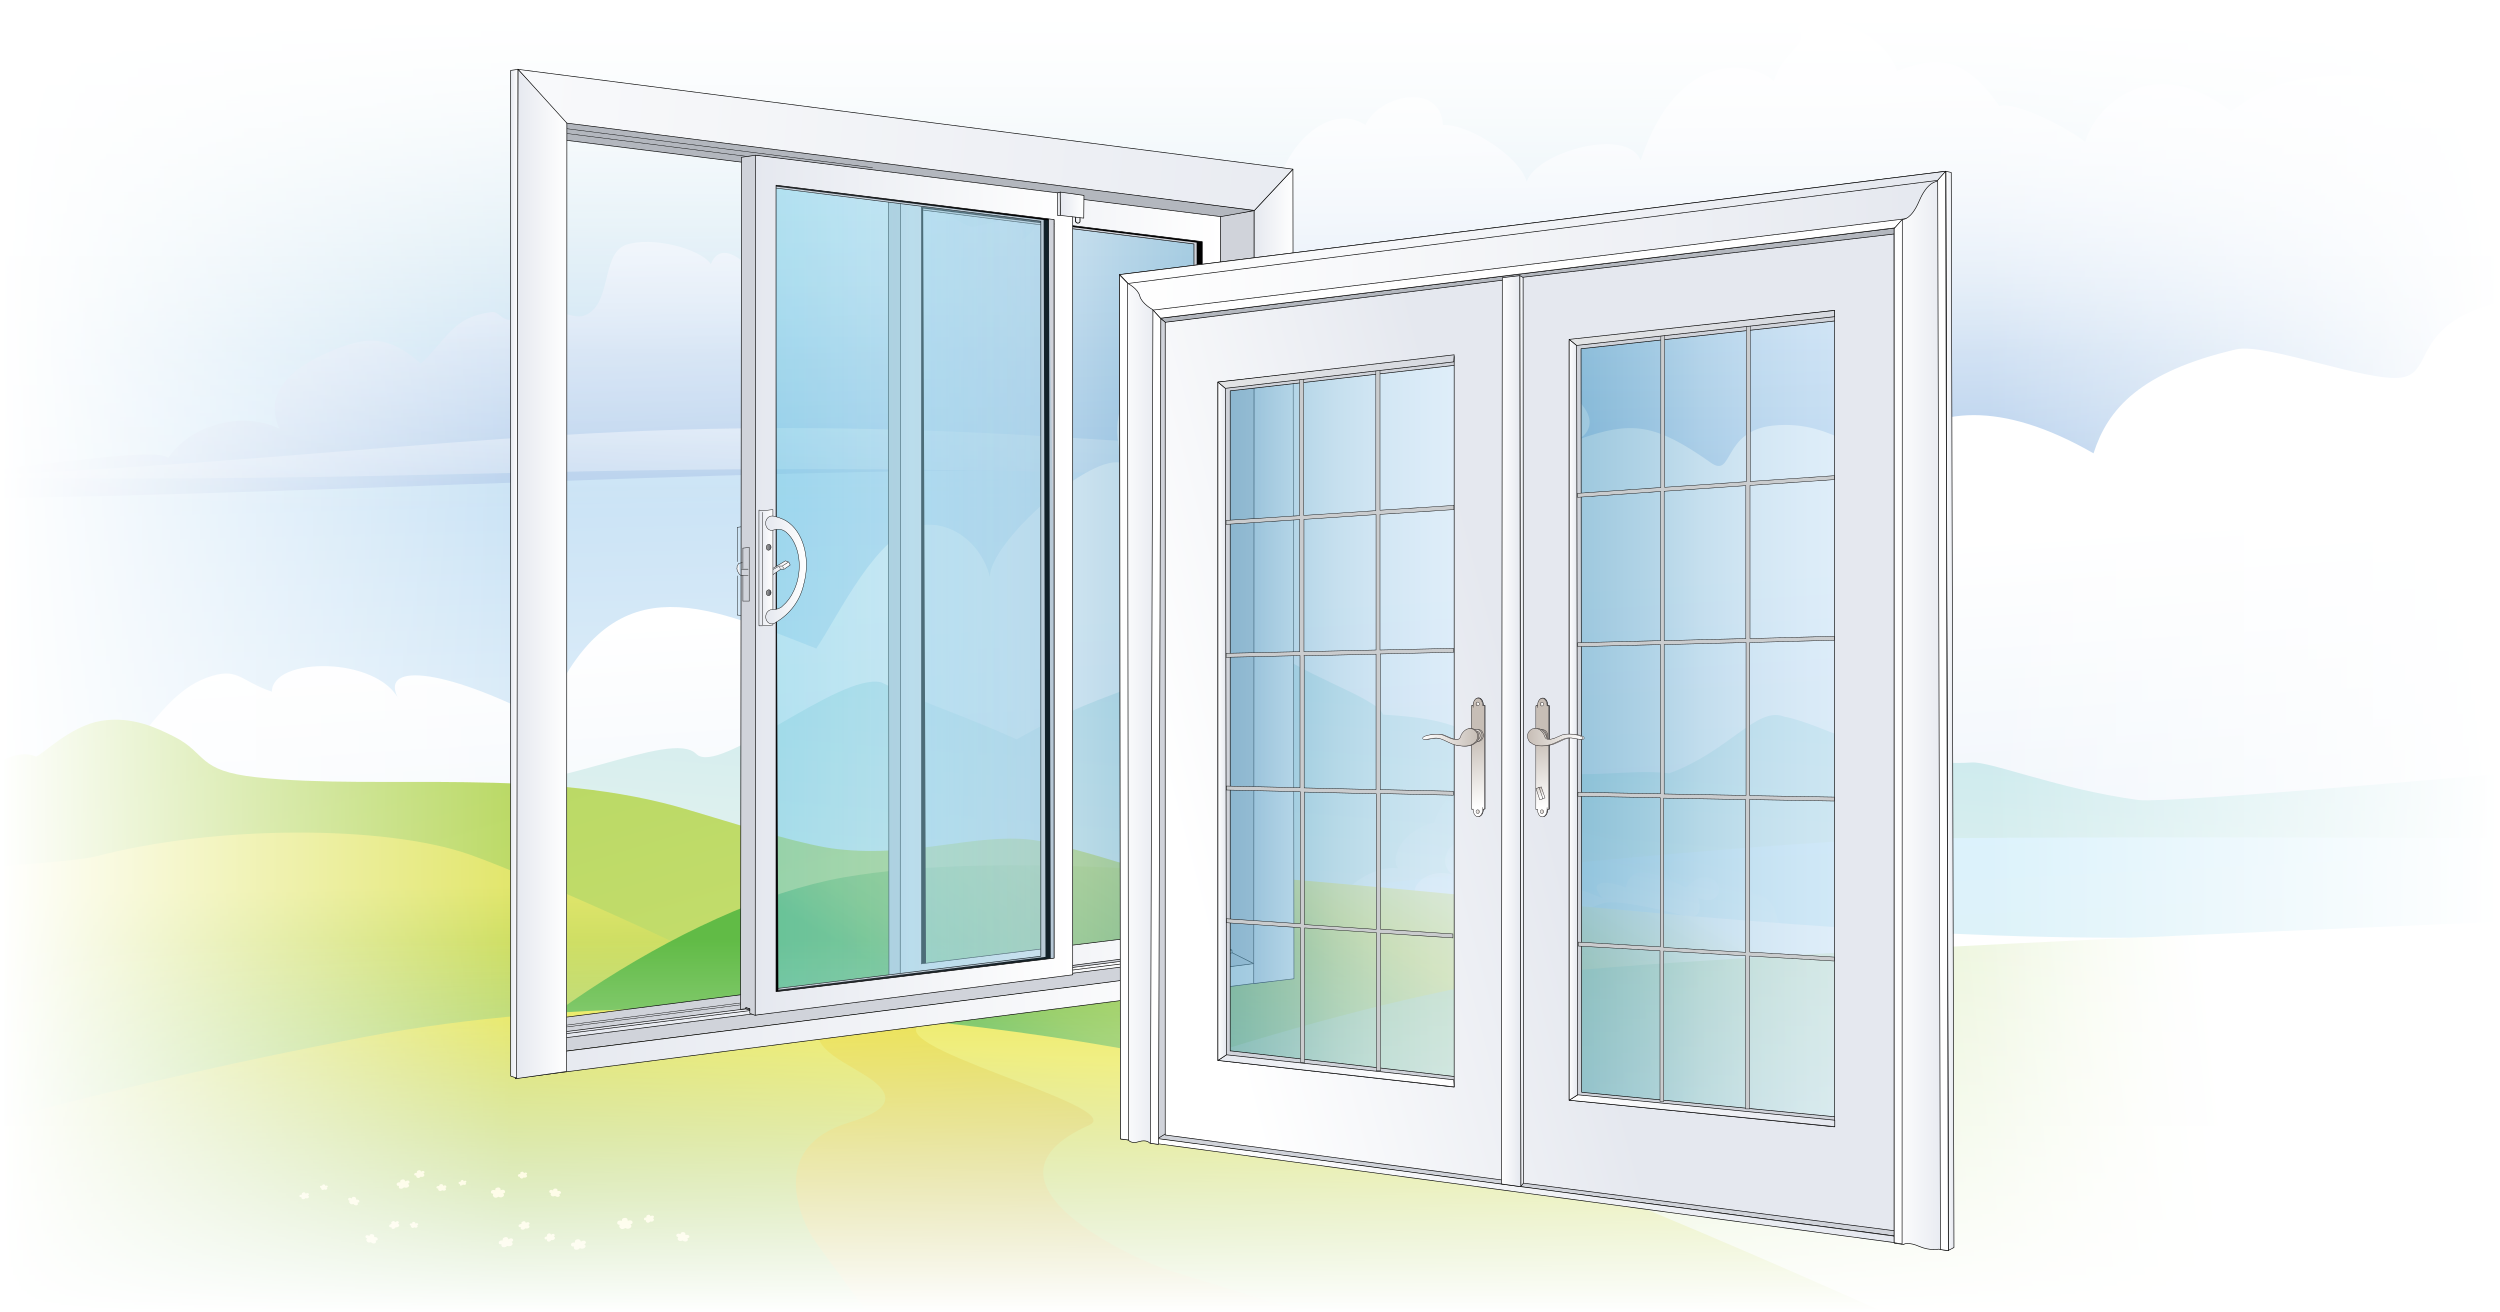 <?xml version="1.0" encoding="UTF-8"?>
<svg id="Layer_1" xmlns="http://www.w3.org/2000/svg" xmlns:xlink="http://www.w3.org/1999/xlink" version="1.1" viewBox="0 0 1200 630">
  <rect x="0" y="0" width="1200" height="630" fill="#333333" stroke="none"/>
  <!-- Generator: Adobe Illustrator 29.2.0, SVG Export Plug-In . SVG Version: 2.1.0 Build 108)  -->
  <defs>
    <style>
      .st0 {
        stroke-width: 2.6px;
      }

      .st0, .st1, .st2, .st3, .st4, .st5, .st6, .st7, .st8, .st9, .st10, .st11, .st12, .st13, .st14, .st15, .st16, .st17, .st18, .st19, .st20, .st21, .st22, .st23, .st24, .st25, .st26, .st27, .st28, .st29, .st30, .st31, .st32, .st33, .st34, .st35, .st36, .st37, .st38, .st39, .st40, .st41, .st42, .st43 {
        stroke: #000;
      }

      .st0, .st1, .st3, .st4, .st5, .st6, .st7, .st8, .st9, .st10, .st11, .st12, .st13, .st14, .st15, .st16, .st17, .st18, .st19, .st20, .st21, .st22, .st23, .st24, .st25, .st26, .st27, .st28, .st29, .st30, .st31, .st32, .st33, .st34, .st35, .st36, .st37, .st38, .st39, .st40, .st41, .st42, .st43 {
        stroke-linecap: round;
        stroke-linejoin: round;
      }

      .st0, .st1, .st44, .st39 {
        fill: none;
      }

      .st1 {
        stroke-width: 2.5px;
      }

      .st2 {
        fill: #caccce;
      }

      .st2, .st31, .st32, .st33, .st34, .st35, .st36, .st37, .st45, .st46, .st47, .st48, .st49, .st50, .st51, .st52, .st53, .st54, .st55, .st56, .st57, .st58, .st59, .st60, .st61, .st62, .st39 {
        stroke-width: .2px;
      }

      .st63 {
        fill: url(#linear-gradient2);
      }

      .st64 {
        fill: url(#linear-gradient1);
      }

      .st65 {
        fill: url(#linear-gradient9);
      }

      .st66 {
        fill: url(#linear-gradient3);
      }

      .st67 {
        fill: url(#linear-gradient6);
      }

      .st68 {
        fill: url(#linear-gradient8);
      }

      .st69 {
        fill: url(#linear-gradient7);
      }

      .st70 {
        fill: url(#linear-gradient5);
      }

      .st71 {
        fill: url(#linear-gradient4);
      }

      .st72 {
        fill: url(#linear-gradient18);
      }

      .st73 {
        fill: url(#linear-gradient13);
      }

      .st74 {
        fill: url(#linear-gradient12);
      }

      .st75 {
        fill: url(#linear-gradient15);
      }

      .st76 {
        fill: url(#linear-gradient16);
      }

      .st77 {
        fill: url(#linear-gradient11);
      }

      .st78 {
        fill: url(#linear-gradient10);
      }

      .st79 {
        fill: url(#linear-gradient17);
      }

      .st80 {
        fill: url(#linear-gradient14);
      }

      .st3 {
        fill: url(#linear-gradient44);
      }

      .st3, .st4, .st5, .st6, .st7, .st8, .st9, .st10, .st11, .st12, .st13, .st14, .st15, .st16, .st17, .st18, .st19, .st20, .st21, .st22, .st23, .st24, .st25, .st26, .st27, .st28, .st29, .st30, .st40, .st41, .st42, .st43 {
        stroke-width: .3px;
      }

      .st4 {
        fill: url(#linear-gradient46);
      }

      .st5 {
        fill: url(#linear-gradient48);
      }

      .st6 {
        fill: url(#linear-gradient45);
      }

      .st7 {
        fill: url(#linear-gradient49);
      }

      .st8 {
        fill: url(#linear-gradient47);
      }

      .st9 {
        fill: url(#linear-gradient42);
      }

      .st10 {
        fill: url(#linear-gradient43);
      }

      .st11 {
        fill: url(#linear-gradient37);
      }

      .st12 {
        fill: url(#linear-gradient39);
      }

      .st13 {
        fill: url(#linear-gradient67);
      }

      .st14 {
        fill: url(#linear-gradient56);
      }

      .st15 {
        fill: url(#linear-gradient53);
      }

      .st16 {
        fill: url(#linear-gradient54);
      }

      .st17 {
        fill: url(#linear-gradient51);
      }

      .st18 {
        fill: url(#linear-gradient50);
      }

      .st19 {
        fill: url(#linear-gradient52);
      }

      .st20 {
        fill: url(#linear-gradient55);
      }

      .st21 {
        fill: url(#linear-gradient57);
      }

      .st22 {
        fill: url(#linear-gradient58);
      }

      .st23 {
        fill: url(#linear-gradient25);
      }

      .st24 {
        fill: url(#linear-gradient21);
      }

      .st25 {
        fill: url(#linear-gradient26);
      }

      .st26 {
        fill: url(#linear-gradient20);
      }

      .st27 {
        fill: url(#linear-gradient24);
      }

      .st28 {
        fill: url(#linear-gradient22);
      }

      .st29 {
        fill: url(#linear-gradient23);
      }

      .st30 {
        fill: url(#linear-gradient29);
      }

      .st31 {
        fill: url(#linear-gradient30);
      }

      .st32 {
        fill: url(#linear-gradient32);
      }

      .st33 {
        fill: url(#linear-gradient35);
      }

      .st34 {
        fill: url(#linear-gradient31);
      }

      .st35 {
        fill: url(#linear-gradient36);
      }

      .st36 {
        fill: url(#linear-gradient33);
      }

      .st37 {
        fill: url(#linear-gradient34);
      }

      .st38 {
        fill: url(#linear-gradient38);
        stroke-width: .4px;
      }

      .st45 {
        fill: url(#linear-gradient59);
      }

      .st45, .st46, .st47, .st48, .st49, .st50, .st51, .st52, .st53, .st54, .st55, .st56, .st57, .st58, .st59, .st60, .st61, .st62 {
        stroke: #231f20;
      }

      .st46 {
        fill: url(#linear-gradient62);
      }

      .st47 {
        fill: url(#linear-gradient61);
      }

      .st48 {
        fill: url(#linear-gradient60);
      }

      .st49 {
        fill: url(#linear-gradient66);
      }

      .st50 {
        fill: url(#linear-gradient63);
      }

      .st51 {
        fill: url(#linear-gradient64);
      }

      .st52 {
        fill: url(#linear-gradient68);
      }

      .st53 {
        fill: url(#linear-gradient69);
      }

      .st54 {
        fill: url(#linear-gradient65);
      }

      .st55 {
        fill: url(#linear-gradient70);
      }

      .st56 {
        fill: url(#linear-gradient71);
      }

      .st57 {
        fill: url(#linear-gradient77);
      }

      .st58 {
        fill: url(#linear-gradient76);
      }

      .st59 {
        fill: url(#linear-gradient75);
      }

      .st60 {
        fill: url(#linear-gradient73);
      }

      .st61 {
        fill: url(#linear-gradient74);
      }

      .st62 {
        fill: url(#linear-gradient72);
      }

      .st44 {
        stroke: #fff;
        stroke-miterlimit: 10;
        stroke-width: 3px;
      }

      .st81 {
        fill: url(#linear-gradient);
      }

      .st40 {
        fill: #8f9299;
      }

      .st82 {
        fill: #fcf6b7;
      }

      .st41 {
        fill: #d0d3da;
      }

      .st83, .st42 {
        fill: #fff;
      }

      .st84 {
        fill: url(#linear-gradient28);
        opacity: .2;
      }

      .st84, .st85, .st86, .st87, .st88 {
        isolation: isolate;
      }

      .st85 {
        fill: url(#linear-gradient19);
        opacity: .5;
      }

      .st86 {
        fill: url(#linear-gradient41);
      }

      .st86, .st87 {
        opacity: .6;
      }

      .st87 {
        fill: url(#linear-gradient40);
      }

      .st88 {
        fill: url(#linear-gradient27);
        opacity: .4;
      }

      .st43 {
        fill: #b3b7be;
      }
    </style>
    <linearGradient id="linear-gradient" x1="1685.4" y1="1391" x2="1710.8" y2="2330.1" gradientTransform="translate(-1100.9 -1774.1)" gradientUnits="userSpaceOnUse">
      <stop offset="0" stop-color="#4597a4"/>
      <stop offset=".6" stop-color="#c3dff4"/>
      <stop offset="1" stop-color="#fff"/>
    </linearGradient>
    <linearGradient id="linear-gradient1" x1="623.4" y1="2272.7" x2="592.6" y2="1748.4" gradientTransform="translate(0 -1792)" gradientUnits="userSpaceOnUse">
      <stop offset="0" stop-color="#77abdc"/>
      <stop offset=".3" stop-color="#9abee5"/>
      <stop offset="1" stop-color="#fafbfe"/>
      <stop offset="1" stop-color="#fff"/>
    </linearGradient>
    <linearGradient id="linear-gradient2" x1="514.9" y1="2218.9" x2="530.2" y2="1945" gradientTransform="translate(0 -1792)" gradientUnits="userSpaceOnUse">
      <stop offset="0" stop-color="#77abdc"/>
      <stop offset=".3" stop-color="#9abee5"/>
      <stop offset="1" stop-color="#fafbfe"/>
      <stop offset="1" stop-color="#fff"/>
    </linearGradient>
    <linearGradient id="linear-gradient3" x1="665.6" y1="3171.4" x2="594.9" y2="2072.3" gradientTransform="translate(0 -1792)" gradientUnits="userSpaceOnUse">
      <stop offset="0" stop-color="#97c0e6"/>
      <stop offset=".4" stop-color="#bcd4ef"/>
      <stop offset="1" stop-color="#fff"/>
    </linearGradient>
    <linearGradient id="linear-gradient4" x1="634.6" y1="2487.8" x2="675.2" y2="1996.1" gradientTransform="translate(0 -1792)" gradientUnits="userSpaceOnUse">
      <stop offset=".2" stop-color="#fefdee"/>
      <stop offset=".6" stop-color="#daefee"/>
      <stop offset="1" stop-color="#b5e2ed"/>
    </linearGradient>
    <linearGradient id="linear-gradient5" x1="748.3" y1="2183.8" x2="769.5" y2="2592.4" gradientTransform="translate(0 -1792)" gradientUnits="userSpaceOnUse">
      <stop offset="0" stop-color="#dcf2fd"/>
      <stop offset=".2" stop-color="#ddf2f8"/>
      <stop offset=".4" stop-color="#e0f1ee"/>
      <stop offset=".6" stop-color="#e4f1df"/>
      <stop offset=".8" stop-color="#eaf1ca"/>
      <stop offset="1" stop-color="#f0f1ae"/>
      <stop offset="1" stop-color="#f0f1ae"/>
    </linearGradient>
    <linearGradient id="linear-gradient6" x1="462.2" y1="2655.2" x2="107.8" y2="1494.4" gradientTransform="translate(0 -1792)" gradientUnits="userSpaceOnUse">
      <stop offset="0" stop-color="#e7ea7f"/>
      <stop offset="1" stop-color="#80c345"/>
    </linearGradient>
    <linearGradient id="linear-gradient7" x1="210.7" y1="2217.3" x2="212.7" y2="2350.5" gradientTransform="translate(0 -1792)" gradientUnits="userSpaceOnUse">
      <stop offset="0" stop-color="#e2e66c"/>
      <stop offset=".3" stop-color="#c6db60"/>
      <stop offset=".9" stop-color="#7dc248"/>
      <stop offset="1" stop-color="#68bd45"/>
    </linearGradient>
    <linearGradient id="linear-gradient8" x1="-4096.1" y1="2305" x2="-4124.6" y2="2426.2" gradientTransform="translate(4858.2 -1908.6)" gradientUnits="userSpaceOnUse">
      <stop offset="0" stop-color="#fff" stop-opacity="0"/>
      <stop offset="1" stop-color="#fff"/>
    </linearGradient>
    <linearGradient id="linear-gradient9" x1="-3978.2" y1="2468.7" x2="-3985" y2="2514.2" gradientTransform="translate(4814.2 -1930.8) rotate(1.9)" gradientUnits="userSpaceOnUse">
      <stop offset="0" stop-color="#fff" stop-opacity="0"/>
      <stop offset="1" stop-color="#fff"/>
    </linearGradient>
    <linearGradient id="linear-gradient10" x1="719.7" y1="2174.7" x2="610.2" y2="2364.4" gradientTransform="translate(0 -1792)" gradientUnits="userSpaceOnUse">
      <stop offset="0" stop-color="#fff"/>
      <stop offset=".4" stop-color="#e7e86c"/>
      <stop offset=".5" stop-color="#cbdd60"/>
      <stop offset=".9" stop-color="#82c44a"/>
      <stop offset="1" stop-color="#61bb46"/>
    </linearGradient>
    <linearGradient id="linear-gradient11" x1="1067.6" y1="2343.2" x2="362.9" y2="2418.8" gradientTransform="translate(0 -1792)" gradientUnits="userSpaceOnUse">
      <stop offset="0" stop-color="#fff"/>
      <stop offset="1" stop-color="#97c93d"/>
    </linearGradient>
    <linearGradient id="linear-gradient12" x1="472" y1="2295.8" x2="454.4" y2="2471.4" gradientTransform="translate(0 -1792)" gradientUnits="userSpaceOnUse">
      <stop offset="0" stop-color="#e9e749"/>
      <stop offset=".2" stop-color="#cdd948"/>
      <stop offset=".7" stop-color="#85bc47"/>
      <stop offset=".9" stop-color="#4dac47"/>
    </linearGradient>
    <linearGradient id="linear-gradient13" x1="-92.9" y1="3371.1" x2="24.6" y2="3650.4" gradientTransform="translate(872 -1845.4) rotate(7.1) scale(1.3 .7)" gradientUnits="userSpaceOnUse">
      <stop offset="0" stop-color="#eade2b"/>
      <stop offset=".9" stop-color="#989636"/>
    </linearGradient>
    <linearGradient id="linear-gradient14" x1="599.6" y1="1961.2" x2="599.6" y2="1782" gradientTransform="translate(0 -1792)" gradientUnits="userSpaceOnUse">
      <stop offset="0" stop-color="#fff" stop-opacity="0"/>
      <stop offset="1" stop-color="#fff"/>
    </linearGradient>
    <linearGradient id="linear-gradient15" x1="954.2" y1="2107.5" x2="1200.2" y2="2107.5" gradientTransform="translate(0 -1792)" gradientUnits="userSpaceOnUse">
      <stop offset="0" stop-color="#fff" stop-opacity="0"/>
      <stop offset="1" stop-color="#fff"/>
    </linearGradient>
    <linearGradient id="linear-gradient16" x1="-5420.3" y1="2107.4" x2="-5174.3" y2="2107.4" gradientTransform="translate(-5174.3 -1792) rotate(-180) scale(1 -1)" gradientUnits="userSpaceOnUse">
      <stop offset="0" stop-color="#fff" stop-opacity="0"/>
      <stop offset="1" stop-color="#fff"/>
    </linearGradient>
    <linearGradient id="linear-gradient17" x1="599.6" y1="-1265.5" x2="599.6" y2="-1444.7" gradientTransform="translate(0 -814.6) scale(1 -1)" gradientUnits="userSpaceOnUse">
      <stop offset="0" stop-color="#fff" stop-opacity="0"/>
      <stop offset="1" stop-color="#fff"/>
    </linearGradient>
    <linearGradient id="linear-gradient18" x1="-4872.7" y1="3372" x2="-4626.7" y2="3372" gradientTransform="translate(-2769.9 -4626.7) rotate(-90)" gradientUnits="userSpaceOnUse">
      <stop offset="0" stop-color="#fff" stop-opacity="0"/>
      <stop offset="1" stop-color="#fff"/>
    </linearGradient>
    <linearGradient id="linear-gradient19" x1="-250.5" y1="820.7" x2="-110.4" y2="820.7" gradientTransform="translate(331 -540) rotate(-180) scale(1 -1)" gradientUnits="userSpaceOnUse">
      <stop offset="0" stop-color="#2f8ab5"/>
      <stop offset="0" stop-color="#559fc5"/>
      <stop offset=".3" stop-color="#7eb7d6"/>
      <stop offset=".5" stop-color="#9fcae3"/>
      <stop offset=".7" stop-color="#b6d7ed"/>
      <stop offset=".9" stop-color="#c4dff3"/>
      <stop offset="1" stop-color="#c9e2f5"/>
    </linearGradient>
    <linearGradient id="linear-gradient20" x1="-255.1" y1="819.5" x2="-101.1" y2="819.5" gradientTransform="translate(331 -540) rotate(-180) scale(1 -1)" gradientUnits="userSpaceOnUse">
      <stop offset="0" stop-color="#fff"/>
      <stop offset="1" stop-color="#e5e8ef"/>
    </linearGradient>
    <linearGradient id="linear-gradient21" x1="-279.7" y1="1030" x2="83.6" y2="1030" gradientTransform="translate(331 -540) rotate(-180) scale(1 -1)" gradientUnits="userSpaceOnUse">
      <stop offset="0" stop-color="#fff"/>
      <stop offset="1" stop-color="#e5e8ef"/>
    </linearGradient>
    <linearGradient id="linear-gradient22" x1="-260.4" y1="1016.6" x2="59.6" y2="1016.6" gradientTransform="translate(331 -540) rotate(-180) scale(1 -1)" gradientUnits="userSpaceOnUse">
      <stop offset="0" stop-color="#fff"/>
      <stop offset="1" stop-color="#e5e8ef"/>
    </linearGradient>
    <linearGradient id="linear-gradient23" x1="58.9" y1="815.5" x2="83.6" y2="815.5" gradientTransform="translate(331 -540) rotate(-180) scale(1 -1)" gradientUnits="userSpaceOnUse">
      <stop offset="0" stop-color="#fff"/>
      <stop offset="1" stop-color="#e5e8ef"/>
    </linearGradient>
    <linearGradient id="linear-gradient24" x1="-290.1" y1="816.7" x2="-270.8" y2="816.7" gradientTransform="translate(331 -540) rotate(-180) scale(1 -1)" gradientUnits="userSpaceOnUse">
      <stop offset="0" stop-color="#fff"/>
      <stop offset="1" stop-color="#e5e8ef"/>
    </linearGradient>
    <linearGradient id="linear-gradient25" x1="235.3" y1="578.2" x2="-380.8" y2="632.3" gradientTransform="translate(331 -540) rotate(-180) scale(1 -1)" gradientUnits="userSpaceOnUse">
      <stop offset="0" stop-color="#fff"/>
      <stop offset="1" stop-color="#e5e8ef"/>
    </linearGradient>
    <linearGradient id="linear-gradient26" x1="82.4" y1="815.4" x2="85.9" y2="815.4" gradientTransform="translate(331 -540) rotate(-180) scale(1 -1)" gradientUnits="userSpaceOnUse">
      <stop offset="0" stop-color="#fff"/>
      <stop offset="1" stop-color="#e5e8ef"/>
    </linearGradient>
    <linearGradient id="linear-gradient27" x1="-176.9" y1="820.3" x2="-39.6" y2="820.3" gradientTransform="translate(331 -540) rotate(-180) scale(1 -1)" gradientUnits="userSpaceOnUse">
      <stop offset="0" stop-color="#d9f0fc"/>
      <stop offset="1" stop-color="#38b9d9"/>
    </linearGradient>
    <linearGradient id="linear-gradient28" x1="-177.9" y1="824.1" x2="-40.6" y2="824.1" gradientTransform="translate(331 -540) rotate(-180) scale(1 -1)" gradientUnits="userSpaceOnUse">
      <stop offset="0" stop-color="#2f8ab5"/>
      <stop offset="0" stop-color="#559fc5"/>
      <stop offset=".3" stop-color="#7eb7d6"/>
      <stop offset=".5" stop-color="#9fcae3"/>
      <stop offset=".7" stop-color="#b6d7ed"/>
      <stop offset=".9" stop-color="#c4dff3"/>
      <stop offset="1" stop-color="#c9e2f5"/>
    </linearGradient>
    <linearGradient id="linear-gradient29" x1="-183.9" y1="820.9" x2="-31.4" y2="820.9" gradientTransform="translate(331 -540) rotate(-180) scale(1 -1)" gradientUnits="userSpaceOnUse">
      <stop offset="0" stop-color="#fff"/>
      <stop offset="1" stop-color="#e5e8ef"/>
    </linearGradient>
    <linearGradient id="linear-gradient30" x1="-32.2" y1="840.4" x2="-32.2" y2="840.4" gradientTransform="translate(331 -540) rotate(-180) scale(1 -1)" gradientUnits="userSpaceOnUse">
      <stop offset="0" stop-color="#fff"/>
      <stop offset="1" stop-color="#e5e8ef"/>
    </linearGradient>
    <linearGradient id="linear-gradient31" x1="-48.3" y1="812.7" x2="-39.5" y2="812.7" gradientTransform="translate(331 -540) rotate(-180) scale(1 -1)" gradientUnits="userSpaceOnUse">
      <stop offset="0" stop-color="#fff"/>
      <stop offset="1" stop-color="#e5e8ef"/>
    </linearGradient>
    <linearGradient id="linear-gradient32" x1="-40" y1="812.5" x2="-33.3" y2="812.5" gradientTransform="translate(331 -540) rotate(-180) scale(1 -1)" gradientUnits="userSpaceOnUse">
      <stop offset="0" stop-color="#fff"/>
      <stop offset="1" stop-color="#e5e8ef"/>
    </linearGradient>
    <linearGradient id="linear-gradient33" x1="-37.2" y1="824.4" x2="-39.3" y2="824.6" gradientTransform="translate(331 -540) rotate(-180) scale(1 -1)" gradientUnits="userSpaceOnUse">
      <stop offset="0" stop-color="#9c9c9c"/>
      <stop offset="1" stop-color="#404450"/>
    </linearGradient>
    <linearGradient id="linear-gradient34" x1="-36.9" y1="802.6" x2="-40.5" y2="802.9" gradientTransform="translate(331 -540) rotate(-180) scale(1 -1)" gradientUnits="userSpaceOnUse">
      <stop offset="0" stop-color="#9c9c9c"/>
      <stop offset="1" stop-color="#404450"/>
    </linearGradient>
    <linearGradient id="linear-gradient35" x1="-56" y1="813.6" x2="-36.6" y2="813.6" gradientTransform="translate(331 -540) rotate(-180) scale(1 -1)" gradientUnits="userSpaceOnUse">
      <stop offset="0" stop-color="#fff"/>
      <stop offset="1" stop-color="#e5e8ef"/>
    </linearGradient>
    <linearGradient id="linear-gradient36" x1="-22" y1="813" x2="-24.9" y2="813.3" gradientTransform="translate(331 -540) rotate(-180) scale(1 -1)" gradientUnits="userSpaceOnUse">
      <stop offset="0" stop-color="#fff"/>
      <stop offset="1" stop-color="#e5e8ef"/>
    </linearGradient>
    <linearGradient id="linear-gradient37" x1="-177.9" y1="637.8" x2="-176.7" y2="637.8" gradientTransform="translate(331 -540) rotate(-180) scale(1 -1)" gradientUnits="userSpaceOnUse">
      <stop offset="0" stop-color="#fff"/>
      <stop offset="1" stop-color="#e5e8ef"/>
    </linearGradient>
    <linearGradient id="linear-gradient38" x1="-187.4" y1="644.5" x2="-185.2" y2="644.5" gradientTransform="translate(331 -540) rotate(-180) scale(1 -1)" gradientUnits="userSpaceOnUse">
      <stop offset="0" stop-color="#fff"/>
      <stop offset="1" stop-color="#e5e8ef"/>
    </linearGradient>
    <linearGradient id="linear-gradient39" x1="-189.3" y1="638.4" x2="-177.9" y2="638.4" gradientTransform="translate(331 -540) rotate(-180) scale(1 -1)" gradientUnits="userSpaceOnUse">
      <stop offset="0" stop-color="#fff"/>
      <stop offset="1" stop-color="#e5e8ef"/>
    </linearGradient>
    <linearGradient id="linear-gradient40" x1="625.3" y1="885.1" x2="756.3" y2="885.1" gradientTransform="translate(126 -540)" gradientUnits="userSpaceOnUse">
      <stop offset="0" stop-color="#2f8ab5"/>
      <stop offset="0" stop-color="#559fc5"/>
      <stop offset=".3" stop-color="#7eb7d6"/>
      <stop offset=".5" stop-color="#9fcae3"/>
      <stop offset=".7" stop-color="#b6d7ed"/>
      <stop offset=".9" stop-color="#c4dff3"/>
      <stop offset="1" stop-color="#c9e2f5"/>
    </linearGradient>
    <linearGradient id="linear-gradient41" x1="457.1" y1="886.3" x2="573.4" y2="886.3" gradientTransform="translate(126 -540)" gradientUnits="userSpaceOnUse">
      <stop offset="0" stop-color="#2f8ab5"/>
      <stop offset="0" stop-color="#559fc5"/>
      <stop offset=".3" stop-color="#7eb7d6"/>
      <stop offset=".5" stop-color="#9fcae3"/>
      <stop offset=".7" stop-color="#b6d7ed"/>
      <stop offset=".9" stop-color="#c4dff3"/>
      <stop offset="1" stop-color="#c9e2f5"/>
    </linearGradient>
    <linearGradient id="linear-gradient42" x1="434.6" y1="922.5" x2="602.8" y2="878.3" gradientTransform="translate(126 -540)" gradientUnits="userSpaceOnUse">
      <stop offset="0" stop-color="#fff"/>
      <stop offset="1" stop-color="#e5e8ef"/>
    </linearGradient>
    <linearGradient id="linear-gradient43" x1="427.4" y1="1111.6" x2="785.8" y2="1111.6" gradientTransform="translate(126 -540)" gradientUnits="userSpaceOnUse">
      <stop offset="0" stop-color="#fff"/>
      <stop offset="1" stop-color="#e5e8ef"/>
    </linearGradient>
    <linearGradient id="linear-gradient44" x1="446.1" y1="966.9" x2="614.9" y2="922.5" gradientTransform="translate(126 -540)" gradientUnits="userSpaceOnUse">
      <stop offset="0" stop-color="#fff"/>
      <stop offset="1" stop-color="#e5e8ef"/>
    </linearGradient>
    <linearGradient id="linear-gradient45" x1="603.5" y1="890.9" x2="605.3" y2="890.9" gradientTransform="translate(126 -540)" gradientUnits="userSpaceOnUse">
      <stop offset="0" stop-color="#fff"/>
      <stop offset="1" stop-color="#e5e8ef"/>
    </linearGradient>
    <linearGradient id="linear-gradient46" x1="554.2" y1="1056.6" x2="452.5" y2="1049.3" gradientTransform="translate(126 -540)" gradientUnits="userSpaceOnUse">
      <stop offset="0" stop-color="#fff"/>
      <stop offset="1" stop-color="#e5e8ef"/>
    </linearGradient>
    <linearGradient id="linear-gradient47" x1="458.6" y1="886.2" x2="462.7" y2="886.2" gradientTransform="translate(126 -540)" gradientUnits="userSpaceOnUse">
      <stop offset="0" stop-color="#fff"/>
      <stop offset="1" stop-color="#e5e8ef"/>
    </linearGradient>
    <linearGradient id="linear-gradient48" x1="458.6" y1="718.3" x2="572" y2="718.3" gradientTransform="translate(126 -540)" gradientUnits="userSpaceOnUse">
      <stop offset="0" stop-color="#e3e4e5"/>
      <stop offset="1" stop-color="#d6d9e0"/>
    </linearGradient>
    <linearGradient id="linear-gradient49" x1="627.2" y1="1073.1" x2="754.7" y2="1073.1" gradientTransform="translate(126 -540)" gradientUnits="userSpaceOnUse">
      <stop offset="0" stop-color="#fff"/>
      <stop offset="1" stop-color="#e5e8ef"/>
    </linearGradient>
    <linearGradient id="linear-gradient50" x1="627.2" y1="885.5" x2="631.3" y2="885.5" gradientTransform="translate(126 -540)" gradientUnits="userSpaceOnUse">
      <stop offset="0" stop-color="#fff"/>
      <stop offset="1" stop-color="#e5e8ef"/>
    </linearGradient>
    <linearGradient id="linear-gradient51" x1="627.2" y1="697.4" x2="754.6" y2="697.4" gradientTransform="translate(126 -540)" gradientUnits="userSpaceOnUse">
      <stop offset="0" stop-color="#e3e4e5"/>
      <stop offset="1" stop-color="#d6d9e0"/>
    </linearGradient>
    <linearGradient id="linear-gradient52" x1="411.4" y1="657.9" x2="807.9" y2="657.9" gradientTransform="translate(126 -540)" gradientUnits="userSpaceOnUse">
      <stop offset="0" stop-color="#fff"/>
      <stop offset="1" stop-color="#e5e8ef"/>
    </linearGradient>
    <linearGradient id="linear-gradient53" x1="411.5" y1="649.3" x2="808.5" y2="649.3" gradientTransform="translate(126 -540)" gradientUnits="userSpaceOnUse">
      <stop offset="0" stop-color="#fff"/>
      <stop offset="1" stop-color="#e5e8ef"/>
    </linearGradient>
    <linearGradient id="linear-gradient54" x1="808" y1="881.2" x2="811.9" y2="881.2" gradientTransform="translate(126 -540)" gradientUnits="userSpaceOnUse">
      <stop offset="0" stop-color="#fff"/>
      <stop offset="1" stop-color="#e5e8ef"/>
    </linearGradient>
    <linearGradient id="linear-gradient55" x1="783.2" y1="881.3" x2="809.3" y2="881.3" gradientTransform="translate(126 -540)" gradientUnits="userSpaceOnUse">
      <stop offset="0" stop-color="#fff"/>
      <stop offset="1" stop-color="#e5e8ef"/>
    </linearGradient>
    <linearGradient id="linear-gradient56" x1="411.4" y1="880.5" x2="430.9" y2="880.5" gradientTransform="translate(126 -540)" gradientUnits="userSpaceOnUse">
      <stop offset="0" stop-color="#fff"/>
      <stop offset="1" stop-color="#e5e8ef"/>
    </linearGradient>
    <linearGradient id="linear-gradient57" x1="594.7" y1="890.9" x2="604" y2="890.9" gradientTransform="translate(126 -540)" gradientUnits="userSpaceOnUse">
      <stop offset="0" stop-color="#fff"/>
      <stop offset="1" stop-color="#e5e8ef"/>
    </linearGradient>
    <linearGradient id="linear-gradient58" x1="581.6" y1="903.5" x2="586.1" y2="903.5" gradientTransform="translate(126 -540)" gradientUnits="userSpaceOnUse">
      <stop offset="0" stop-color="#fff"/>
      <stop offset="1" stop-color="#e5e8ef"/>
    </linearGradient>
    <linearGradient id="linear-gradient59" x1="587.7" y1="926.8" x2="581.7" y2="894.1" gradientTransform="translate(126 -540)" gradientUnits="userSpaceOnUse">
      <stop offset="0" stop-color="#fff"/>
      <stop offset="1" stop-color="#c7beb6"/>
    </linearGradient>
    <linearGradient id="linear-gradient60" x1="583.4" y1="877.9" x2="582.8" y2="878.1" gradientTransform="translate(126 -540)" gradientUnits="userSpaceOnUse">
      <stop offset="0" stop-color="#fff"/>
      <stop offset="1" stop-color="#c7beb6"/>
    </linearGradient>
    <linearGradient id="linear-gradient61" x1="582.5" y1="929.6" x2="584.1" y2="929.6" gradientTransform="translate(126 -540)" gradientUnits="userSpaceOnUse">
      <stop offset="0" stop-color="#fff"/>
      <stop offset="1" stop-color="#c7beb6"/>
    </linearGradient>
    <linearGradient id="linear-gradient62" x1="580.8" y1="893" x2="586" y2="893" gradientTransform="translate(126 -540)" gradientUnits="userSpaceOnUse">
      <stop offset="0" stop-color="#fff"/>
      <stop offset="1" stop-color="#c7beb6"/>
    </linearGradient>
    <linearGradient id="linear-gradient63" x1="580.2" y1="893" x2="585.4" y2="893" gradientTransform="translate(126 -540)" gradientUnits="userSpaceOnUse">
      <stop offset="0" stop-color="#fff"/>
      <stop offset="1" stop-color="#c7beb6"/>
    </linearGradient>
    <linearGradient id="linear-gradient64" x1="578" y1="893.1" x2="584.5" y2="893.1" gradientTransform="translate(126 -540)" gradientUnits="userSpaceOnUse">
      <stop offset="0" stop-color="#fff"/>
      <stop offset="1" stop-color="#c7beb6"/>
    </linearGradient>
    <linearGradient id="linear-gradient65" x1="557.4" y1="893.9" x2="583.7" y2="893.9" gradientTransform="translate(126 -540)" gradientUnits="userSpaceOnUse">
      <stop offset="0" stop-color="#fff"/>
      <stop offset="1" stop-color="#c7beb6"/>
    </linearGradient>
    <linearGradient id="linear-gradient66" x1="556.9" y1="893.9" x2="583.3" y2="893.9" gradientTransform="translate(126 -540)" gradientUnits="userSpaceOnUse">
      <stop offset="0" stop-color="#fff"/>
      <stop offset="1" stop-color="#c7beb6"/>
    </linearGradient>
    <linearGradient id="linear-gradient67" x1="612.4" y1="903.6" x2="616.9" y2="903.6" gradientTransform="translate(126 -540)" gradientUnits="userSpaceOnUse">
      <stop offset="0" stop-color="#fff"/>
      <stop offset="1" stop-color="#e5e8ef"/>
    </linearGradient>
    <linearGradient id="linear-gradient68" x1="618.5" y1="926.9" x2="612.6" y2="894.2" gradientTransform="translate(126 -540)" gradientUnits="userSpaceOnUse">
      <stop offset="0" stop-color="#fff"/>
      <stop offset="1" stop-color="#c7beb6"/>
    </linearGradient>
    <linearGradient id="linear-gradient69" x1="614.3" y1="878" x2="613.2" y2="878.1" gradientTransform="translate(126 -540)" gradientUnits="userSpaceOnUse">
      <stop offset="0" stop-color="#fff"/>
      <stop offset="1" stop-color="#c7beb6"/>
    </linearGradient>
    <linearGradient id="linear-gradient70" x1="613.3" y1="929.6" x2="615" y2="929.6" gradientTransform="translate(126 -540)" gradientUnits="userSpaceOnUse">
      <stop offset="0" stop-color="#fff"/>
      <stop offset="1" stop-color="#c7beb6"/>
    </linearGradient>
    <linearGradient id="linear-gradient71" x1="611.6" y1="893.1" x2="616.9" y2="893.1" gradientTransform="translate(126 -540)" gradientUnits="userSpaceOnUse">
      <stop offset="0" stop-color="#fff"/>
      <stop offset="1" stop-color="#c7beb6"/>
    </linearGradient>
    <linearGradient id="linear-gradient72" x1="611" y1="893.1" x2="616.3" y2="893.1" gradientTransform="translate(126 -540)" gradientUnits="userSpaceOnUse">
      <stop offset="0" stop-color="#fff"/>
      <stop offset="1" stop-color="#c7beb6"/>
    </linearGradient>
    <linearGradient id="linear-gradient73" x1="608.8" y1="893.2" x2="615.4" y2="893.2" gradientTransform="translate(126 -540)" gradientUnits="userSpaceOnUse">
      <stop offset="0" stop-color="#fff"/>
      <stop offset="1" stop-color="#c7beb6"/>
    </linearGradient>
    <linearGradient id="linear-gradient74" x1="-412.7" y1="893.8" x2="-386.3" y2="893.8" gradientTransform="translate(347.8 -540) rotate(-180) scale(1 -1)" gradientUnits="userSpaceOnUse">
      <stop offset="0" stop-color="#fff"/>
      <stop offset="1" stop-color="#c7beb6"/>
    </linearGradient>
    <linearGradient id="linear-gradient75" x1="-411.9" y1="893.8" x2="-385.6" y2="893.8" gradientTransform="translate(347.8 -540) rotate(-180) scale(1 -1)" gradientUnits="userSpaceOnUse">
      <stop offset="0" stop-color="#fff"/>
      <stop offset="1" stop-color="#c7beb6"/>
    </linearGradient>
    <linearGradient id="linear-gradient76" x1="614.2" y1="922.1" x2="613.5" y2="917.5" gradientTransform="translate(126 -540)" gradientUnits="userSpaceOnUse">
      <stop offset="0" stop-color="#fff"/>
      <stop offset="1" stop-color="#c7beb6"/>
    </linearGradient>
    <linearGradient id="linear-gradient77" x1="613.3" y1="923" x2="612" y2="915.8" gradientTransform="translate(126 -540)" gradientUnits="userSpaceOnUse">
      <stop offset="0" stop-color="#fff"/>
      <stop offset="1" stop-color="#c7beb6"/>
    </linearGradient>
  </defs>
  <g id="Background">
    <g>
      <g>
        <rect class="st81" x="-28.5" y="-40.4" width="1260.5" height="590"/>
        <g>
          <path class="st64" d="M-26.2,227.9c60.9-6.3,101.3-12.9,107-8.1,10-15.3,34.9-23,53.3-14-8.9-19.4,10.4-30.9,22.6-36.3,19.2-8.5,29.6-8.9,45.3,5.1,13.9-13.5,15.4-22.2,33.8-24.8,3.5-.5,5.1,3.9,8.8,3.7,3.6-.2,6.5-6.1,10.5-6.4,6.7-.5,19.9,6,24.6,4.6,14.4-4.2,8.4-29.6,20.6-34.1,12.3-4.4,36.2,1.8,40.9,9.2,3.4-8.8,11.1-5.6,17.1.4-2.3-16.9-2.7-33.5,10.9-48.6,12.1-13.5,32.1-23.8,40.1,7.1,7.7-20.1,33.1,1.3,28.3,14.8,10.7-8.2,18.6,5.6,28.1,8.2,5.2,1.4,27.6-10.9,24.9,6.3,13.1-8.2,12-29.3,31-29.7,7.9-.2,30.3,8.1,33.4,13.9,0-14.9,20.8-4.5,28.9-2,8.9,2.8,22.3,2.8,32.2,9-13.1-17.9,15.9-61.3,39.3-46.2,6.7-14.7,36.1-20.7,37.2,0,12.6-.6,37,15.4,40.2,27.2,4.9-14.4,48.5-26.5,54.7-10.2,18.6-55.7,55.6-46.6,63.9-38,5.3-16.3,17.5-16.7,11.6-25.8,8-10.3,42.1,1.7,47.5,21,12.8-4.3,29.8-12.3,49.1,16.7,8.8-2.3,34.2,11.4,41.3,17.2,4.6-17,32-43.9,69.9-14.7,9.5-5.3,18.8-18.2,62.5-17.2,40.1,8.6,99.7,2.6,99.7,2.6l-4.2,179.7s-647.4,13.6-672,10.6c-88.5-10.7-393.6,8.8-583.2,10.3v-11.5h.2,0Z"/>
          <path class="st63" d="M-26.2,229.1c242.2,3.1,288.8-7.4,531.4-2.7,102.4,2,530.6,51.9,573.1-1.5-55.9,20-481-9.9-583.2-15.9-213.4-12.1-292.7,10-521.3,20.1h0Z"/>
          <path class="st66" d="M-30.3,503.2s50.2-140.8,68.2-135.2c24.7,7.7,34-32.7,61.3-42.7,15.1-5.5,15.6,1.4,31.3,6.7,0-16.7,50.7-17.3,61.2,4.2-10.8-18,19.5-16.5,69.3,9.3,31.4-76.7,75.6-55.8,130.8-34.2,11.1-16.4,28.9-55.4,50.4-59.1,13.7-2.4,28.7,8,33,24.8-.6-16.5,49.4-60.8,63.9-54.5-11.4-34.5,13.1-51.7,49.9-65.8,24.2-9.3,53.8-6.7,61.7,24.4.5-18,14.5-31.9,26.2-34.1,30-5.8,57,19.2,46.2,36.7,28.7-4.8,50.6,18,34.4,27.3,25.8-9.3,37.2-7.6,63.7,11.1,10.9,7.7,5.4-15.2,29.7-17.8,31.3-3.4,45.5,20.4,56.9,10,20.8-18.9,52.5-22.3,97.1,3.3,6.8-21.3,22.3-39.1,68.4-49.9,14.1-3.3,63.6,16,79.5,13.5s4.5-25.5,46.5-36c9.4-.3,33.6,10.9,33.6,10.9l-4.1,362.9s-924.8-23.9-1064.1-27.5c-47.2-1.1-194.7,117.8-194.7,117.8l-.3-106.1h0Z"/>
        </g>
      </g>
      <g>
        <path class="st71" d="M1232.5,442.4s-894.9-.9-1153.2-8.4c0,0,96.6-51.5,120.3-51.6,65.7-.5,122.4-32.8,134.6-20.5,10.8,10.9,68.6-39.1,88.7-34.4,24.1,11.6,37.3,14.9,65.1,27.4,18.9-10.5,29-15.6,56.9-25.5,21.5-9.1,30.6-25.6,65.4-19.4,7.2,11.5,51.7,24.9,53.5,33,34.1,2.1,37.2,6.2,74.6,24.9,15.3,7.6,43.2.7,62.8,3.3,28.8-10.5,42.1-32.4,55.2-27.2,19.3,3.5,51.6,24.6,90,22,9.2-.6,41.5,12.8,80,18,14.7,2,205.6-15.4,205.6-15.4l.5,73.8h0Z"/>
        <path class="st70" d="M1231.3,402.5s-293.9-1.7-338.7.8c-160.7,9-509.9,48.3-621.3,94.2,102.3,30.1,961.8,85.3,961.8,85.3l-1.8-180.3Z"/>
      </g>
      <path class="st67" d="M-28.8,394s27.5-38.8,45.9-30.9c1.7.7,16-14.6,31.5-17.1,14.8-2.4,26.8,3.5,34.8,7.5,16.2,8.1,10.8,16.5,39.8,19.6,60,6.4,138.1-5.4,207.8,15.8,32.2,9.7,56.6,17.1,71.2,18.7,36.6,4.1,65.8-7.7,93-4.5,31.1,3.6,213.8,68.6,222.9,69.9l-121,.6c-35.5,2.9-627.1,5.9-627.1,5.9l1.2-85.5Z"/>
      <path class="st69" d="M-29.5,417.7s64-3.6,75.8-6.7c56.9-14.9,138.1-15.1,178.9-.9,29.6,10.3,165.5,68.8,230.2,114.7-39.5,19.9-485.4,63.5-485.4,63.5l.5-170.6h0Z"/>
      <g>
        <path class="st68" d="M773.7,399.3c6.6,1.6,9.1,9.2,9.3,12.8,3.5-8,16.5,5.3,19.3,10.1-5.9-13.2,13-13.1,20.8-8.6-1.3-6.1,7.1-9.5,13.4-4.2,9.8,8.3,1.4,14.1,4.9,19.6,6.6.9,9.8,3.7,12.1,12.8,1,4.2,13.1,8.2,6.6,10.2-7.9,2.4-189.7,16.5-214.2,0-19.5-13.1,8.7-37.7,25.2-35.2-4.4-6,3.4-19.1,17.4-21.9,3.9-13.2,14.3-21.2,30.4-20.8,7.5-5.9,2.7-18.1,17.1-12.6,10.3,3.9,16.9,16.2,14.5,25.8,10-13.8,24.6,4.6,23.2,12h0Z"/>
        <path class="st65" d="M770.1,433.4c-13.4,3.1-24.5,18.8-50.7,2.3-11.8-7.4-21.5,6.2-31.8,2-17.6-7.1-5.3-22.1,9.6-17.9-7-5.2-2.5-13.8,2.8-15.7-2.6-13.2,14.1-11.9,18.6-9.2-.9-11.8,23.7-12.3,25.5,3.7,1.2,10.1-16.3-4.8-23.9,6.3-1.2,2.4,9.1,2.7,12.3,15.7,9.2-4.6,14.6,6.8,18.5,9,4.5-5.7,12.8-.3,18.2,1.5-8.9-10.1,5.4-7.8,11.1-5.1,1.3-5,3.7-13.4,28.8,0,5.2-4.3,6.1-4.9,9.2-4.9,9.8,0,9.3,14.8-3.1,9.9,2.6,11.4-3.8,9.3-12.3,7.1-9.7-2.4-27-6.1-32.8-4.7h0Z"/>
      </g>
      <path class="st78" d="M190.7,557.6c36.2-50.9,136.9-123,214.5-136.5,147-25.5,449.4,42.9,695.4,26.4,17.4,80.2-269,106.5-269,106.5l-640.9,3.6h0Z"/>
      <path class="st77" d="M152.3,652.3c96.7-8.8,376.6-152.1,580.3-183.8,67.9-10.6,500.5-27.3,500.5-27.3l-1,211.2H152.3Z"/>
      <g>
        <path class="st74" d="M-29.1,546s82.9-25.3,204.8-48.4c203.8-38.5,424.8,16.1,478.3,31.9,96.7,28.7,300,122.9,300,122.9l-984.3-1.5,1.2-104.9h0Z"/>
        <path class="st73" d="M432.4,651.4s-39.3-52.6-42.4-57.4c-7.9-13.2-18.7-43.8,16.7-54.9,13.2-4.1,28.9-10.3,8.3-23.1-13.2-8.3-31.1-15.3-17.8-29.8l47.5,4.1c-31.9,10.2,98.3,40.6,78,49.8-62,27.8,25.8,65.8,37.8,69.5,26.2,8,140.8,43.5,140.8,43.5l-268.9-1.7Z"/>
      </g>
      <g>
        <path class="st82" d="M241.5,598.6c1.2.4,1.9-.6,1.9-.6,0,0,1.3.6,2.3-.3.9-.9-.2-1.6-.2-1.6,0,0,1.2-.3.7-1.2-.6-1.1-2.2,0-2.2,0,0,0-.1-1.5-1.7-1-1.5.5-.9,1.5-.9,1.5,0,0-1.9-.2-2,1s1.3.8,1.3.8c0,0-.4,1,.8,1.5h0Z"/>
        <path class="st82" d="M325.7,595.4c.9.7,1.9,0,1.9,0,0,0,1,.9,2,.4,1.1-.5.3-1.5.3-1.5,0,0,1.1,0,1-.8-.2-1.1-1.9-.7-1.9-.7,0,0,.3-1.3-1.1-1.4-1.4,0-1.2,1-1.2,1,0,0-1.6-.7-2,.3s.9,1.1.9,1.1c0,0-.8.9.1,1.6h0Z"/>
        <path class="st82" d="M250.6,590.2c1,.3,1.5-.6,1.5-.6,0,0,1.1.4,1.8-.3.7-.8-.3-1.3-.3-1.3,0,0,.9-.3.5-1-.5-.8-1.7,0-1.7,0,0,0-.2-1.2-1.4-.7s-.6,1.2-.6,1.2c0,0-1.5,0-1.5.9s1.1.6,1.1.6c0,0-.4,1,.6,1.2h0Z"/>
        <path class="st82" d="M176.2,596c.8.8,1.8.2,1.8.2,0,0,.9,1,1.9.6s.4-1.4.4-1.4c0,0,1.1.2,1-.7-.1-1.1-1.7-.9-1.7-.9,0,0,.4-1.3-1-1.4-1.4-.2-1.2.9-1.2.9,0,0-1.5-.9-1.9,0s.8,1.2.8,1.2c0,0-1,.6-.1,1.4h0Z"/>
        <path class="st82" d="M297.9,589.7c1.2.7,2.2-.3,2.2-.3,0,0,1.3.9,2.4,0,1.2-.8.1-1.8.1-1.8,0,0,1.3,0,1-1.1-.4-1.3-2.3-.5-2.3-.5,0,0,.2-1.6-1.5-1.4-1.7.2-1.2,1.4-1.2,1.4,0,0-2-.6-2.3.7s1.2,1.2,1.2,1.2c0,0-.7,1,.4,1.7h0Z"/>
        <path class="st82" d="M310.7,586.9c.9.2,1.4-.6,1.4-.6,0,0,1,.4,1.6-.4.6-.7-.3-1.2-.3-1.2,0,0,.8-.3.4-.9-.5-.7-1.6,0-1.6,0,0,0-.2-1.1-1.3-.6-1.1.4-.5,1.1-.5,1.1,0,0-1.4,0-1.3.9.1.8,1,.5,1,.5,0,0-.3.9.6,1.1h0Z"/>
        <path class="st82" d="M188.6,589.9c.9,0,1.3-.8,1.3-.8,0,0,1.1.2,1.6-.6s-.5-1.1-.5-1.1c0,0,.8-.4.3-1-.6-.7-1.6.3-1.6.3,0,0-.4-1-1.4-.4s-.3,1.2-.3,1.2c0,0-1.4.2-1.2,1.1.2.8,1.1.4,1.1.4,0,0-.2.8.7.9h0Z"/>
        <path class="st82" d="M276.3,599.8c1.3.4,2-.7,2-.7,0,0,1.4.7,2.4-.2s-.3-1.7-.3-1.7c0,0,1.2-.3.7-1.2-.6-1.1-2.3,0-2.3,0,0,0-.2-1.5-1.8-1.1-1.6.5-.9,1.5-.9,1.5,0,0-2-.2-2,1s1.4.9,1.4.9c0,0-.4,1.2.8,1.6h0Z"/>
        <path class="st82" d="M197.6,589.3c.7.4,1.2-.2,1.2-.2,0,0,.7.5,1.4,0,.6-.4,0-1,0-1,0,0,.7,0,.5-.6-.3-.7-1.3-.2-1.3-.2,0,0,0-.9-.9-.8-.9,0-.6.8-.6.8,0,0-1.1-.3-1.2.4-.1.7.7.6.7.6,0,0-.5.5.2.9h0Z"/>
        <path class="st82" d="M263.3,596c.9,0,1.3-.8,1.3-.8,0,0,1.1.3,1.6-.5.6-.8-.4-1.2-.4-1.2,0,0,.8-.4.3-1-.6-.7-1.6.2-1.6.2,0,0-.3-1.1-1.4-.5-1,.6-.4,1.2-.4,1.2,0,0-1.5.2-1.3,1,.1.9,1.1.4,1.1.4,0,0-.2,1.1.8,1.2h0Z"/>
        <path class="st82" d="M192.1,570.5c1.1.4,1.8-.6,1.8-.6,0,0,1.2.6,2.1-.2.9-.8-.2-1.5-.2-1.5,0,0,1.1-.3.7-1.1-.5-1-2,0-2,0,0,0-.1-1.3-1.5-.9-1.4.4-.8,1.3-.8,1.3,0,0-1.7-.2-1.8.9,0,1.1,1.2.8,1.2.8,0,0-.6,1,.5,1.4h0Z"/>
        <path class="st82" d="M264.7,574c.8.6,1.7,0,1.7,0,0,0,.9.8,1.8.4,1-.4.2-1.3.2-1.3,0,0,1,0,.9-.7-.2-1-1.7-.7-1.7-.7,0,0,.3-1.2-1-1.2s-1.1.9-1.1.9c0,0-1.5-.7-1.8.3-.3.9.8,1,.8,1,0,0-.6.7.2,1.3Z"/>
        <path class="st82" d="M200.5,565.4c.9.2,1.4-.6,1.4-.6,0,0,1,.4,1.6-.3s-.3-1.2-.3-1.2c0,0,.8-.3.5-.9-.5-.8-1.6,0-1.6,0,0,0-.2-1.1-1.3-.6-1.1.4-.6,1.1-.6,1.1,0,0-1.4,0-1.4.8s1,.5,1,.5c0,0-.2.9.7,1.2h0Z"/>
        <path class="st82" d="M168,577.7c.8.7,1.6.2,1.6.2,0,0,.8.9,1.7.6.9-.3.3-1.3.3-1.3,0,0,1,.2.9-.6-.1-1-1.6-.8-1.6-.8,0,0,.3-1.1-.9-1.3s-1.1.8-1.1.8c0,0-1.4-.8-1.7,0-.4.9.7,1.1.7,1.1,0,0-.7.5.1,1.2h0Z"/>
        <path class="st82" d="M237.2,574.7c1.1.6,2-.3,2-.3,0,0,1.2.8,2.2,0,1.1-.7.1-1.6.1-1.6,0,0,1.2,0,.9-1-.3-1.2-2.1-.5-2.1-.5,0,0,.2-1.5-1.4-1.3-1.6.2-1.1,1.3-1.1,1.3,0,0-1.8-.5-2.1.6-.3,1.2,1.1,1.1,1.1,1.1,0,0-.7,1,.4,1.6h0Z"/>
        <path class="st82" d="M250.1,565.7c.8.2,1.2-.5,1.2-.5,0,0,.9.3,1.5-.3s-.3-1-.3-1c0,0,.8-.3.4-.8-.5-.7-1.4,0-1.4,0,0,0-.2-1-1.2-.6s-.5,1-.5,1c0,0-1.3,0-1.2.8s.9.5.9.5c0,0-.2.6.6.8h0Z"/>
        <path class="st82" d="M145.3,575.6c.8.2,1.3-.5,1.3-.5,0,0,.9.4,1.5-.2.6-.6-.3-1.1-.3-1.1,0,0,.8-.2.4-.8-.5-.7-1.5,0-1.5,0,0,0-.2-1-1.2-.6s-.5,1-.5,1c0,0-1.3,0-1.3.7s.9.5.9.5c0,0,0,.8.7,1h0Z"/>
        <path class="st82" d="M221.1,569c.7.2,1.1-.4,1.1-.4,0,0,.7.3,1.3,0,.5-.5-.1-.9-.1-.9,0,0,.7-.2.4-.7-.3-.6-1.2,0-1.2,0,0,0-.1-.8-.9-.6-.8.3-.5.8-.5.8,0,0-1.1,0-1.1.6s.7.5.7.5c0,0-.3.7.3.9v-.2h0Z"/>
        <path class="st82" d="M154.5,571.1c.6.3,1.1-.2,1.1-.2,0,0,.7.4,1.2,0,.6-.4,0-.9,0-.9,0,0,.7,0,.5-.6s-1.2-.2-1.2-.2c0,0,0-.8-.8-.7s-.6.7-.6.7c0,0-1-.3-1.1.4-.1.6.6.6.6.6,0,0-.3.5.3.8h0Z"/>
        <path class="st82" d="M210.9,571.6c.8.3,1.3-.3,1.3-.3,0,0,.9.5,1.6,0,.7-.5-.1-1.1-.1-1.1,0,0,.8,0,.5-.8s-1.5-.2-1.5-.2c0,0,0-1-1.1-.8s-.7.9-.7.9c0,0-1.3-.2-1.4.6-.1.8.9.6.9.6,0,0-.4.7.5,1.1Z"/>
      </g>
      <rect class="st80" x="-1.6" y="-10" width="1202.4" height="179.2"/>
    </g>
  </g>
  <g id="fade_ins">
    <g>
      <rect class="st75" x="954.2" y="-29.6" width="246" height="690.2"/>
      <polygon class="st76" points="246 660.5 0 660.5 0 -29.6 246 -29.6 246 660.5"/>
      <rect class="st79" x="-1.6" y="450.9" width="1202.4" height="179.2"/>
      <polygon class="st72" points="1233.1 246 1233.1 0 -29 0 -29 246 1233.1 246"/>
    </g>
  </g>
  <g id="White_Frame">
    <rect class="st44" y=".3" width="1200" height="630"/>
  </g>
  <path class="st83" d="M7-55h-58.4v741.1h1312V-55H7ZM1193.1,629.7H2V1.4h1195.2v619.3h-4v9h0Z"/>
  <g>
    <polygon class="st41" points="268.1 505 268.1 488.7 359.3 477 368.4 479.6 579.5 449.8 602.1 462.7 268.1 505"/>
    <polygon class="st85" points="575.7 112.7 441.4 95.1 443.3 466.4 581.5 450.9 575.7 112.7"/>
    <polygon class="st43" points="602.1 101 588.7 104.2 580.6 105.8 340.3 75.9 263.4 66.3 269.1 57 602.1 101"/>
    <path class="st41" d="M426.6,475.1l6.4-.4,146.6-24.9V116.1l-146.3-31.3-6.9.4.3,389.9h0ZM438.6,465.5V100.3l134.5,16.8v331.6l-134.5,16.8h0Z"/>
    <polygon class="st0" points="575.7 115.3 576.6 450.2 443.2 467 441.8 98.6 575.7 115.3"/>
    <path class="st26" d="M432.1,474.2l154-20.1V104l-153.8-19.2-.2,389.3h0ZM442.3,462.7V99.4l134.8,16.6v330l-134.8,16.6h0Z"/>
    <line class="st39" x1="272.2" y1="64.1" x2="419.2" y2="82.8"/>
    <polygon class="st41" points="586.2 454.7 585.8 104 602 101.1 602.1 462.7 586.2 454.7"/>
    <polygon class="st24" points="247.4 517.6 610.7 470.9 602 462.5 272.2 504.5 247.4 517.6"/>
    <line class="st39" x1="272.2" y1="61.8" x2="418.8" y2="80.5"/>
    <polyline class="st28" points="271.6 498.1 591.4 457.4 591.3 456 271.4 496.2 591.3 456 588.7 455 271.4 495.2"/>
    <line class="st39" x1="266.8" y1="493.6" x2="413.8" y2="474.9"/>
    <line class="st39" x1="266.8" y1="492.7" x2="413.8" y2="474"/>
    <path class="st39" d="M602.1,99.8"/>
    <polygon class="st29" points="247.4 517.8 248.6 33.2 272.1 57.8 272 514.3 247.4 517.8"/>
    <polygon class="st27" points="601.8 472.1 602 101.1 620.6 81.2 621.1 469.8 601.8 472.1"/>
    <polygon class="st23" points="272.1 59.1 602.1 101 620.6 81.2 248.7 33.3 272.1 59.1"/>
    <polygon class="st25" points="245.1 516.5 248 517.5 248.6 33.3 245.1 33.8 245.1 516.5"/>
    <polygon class="st88" points="502.2 101.9 370.6 84.7 372.5 475.9 507.9 461.1 502.2 101.9"/>
    <path class="st41" d="M355.4,484.5l2.6-.3v-.4c.1,0,1.9.5,1.9.5v2.1l2.4.9,143.7-27.3V105.2l-143.4-30.7-6.7,1-.4,409h-.1ZM367.8,475V89.7l131.8,16.5v352.8l-131.8,16.1h0Z"/>
    <polygon class="st1" points="502.2 104.5 503.1 460.4 372.4 476.5 370.9 88.1 502.2 104.5"/>
    <polygon class="st84" points="503.2 105.8 371.6 88.5 373.5 479.8 508.9 465 503.2 105.8"/>
    <path class="st30" d="M362.4,487.3l152.5-19.4V93.5l-152.2-19-.2,412.8h-.1ZM372.5,475.9V88.9l133.5,16.5v354.5l-133.5,16.1h0Z"/>
    <g>
      <path class="st31" d="M363.2,300.4"/>
      <polyline class="st34" points="370.6 276.1 374.8 273.2 376.4 273.2 379.3 271.2 378.6 269.8 377 269.2 370.5 273.1"/>
      <polygon class="st32" points="371 244.6 365.9 245.2 364.3 244.8 364.3 300.4 366 300.4 371 300 371 244.6"/>
      <line class="st39" x1="375.6" y1="271.9" x2="376.2" y2="272.8"/>
      <line class="st39" x1="374.1" y1="271.7" x2="375.3" y2="271.7"/>
      <line class="st39" x1="375.6" y1="271.6" x2="378.3" y2="269.9"/>
      <line class="st39" x1="374.1" y1="272" x2="374.5" y2="272.9"/>
      <line class="st39" x1="371.2" y1="273.3" x2="373.8" y2="271.8"/>
      <path class="st36" d="M369.2,283.1c.6.1,1,.8.9,1.6-.1.8-.8,1.3-1.4,1.2-.6-.1-1-.8-.9-1.6.1-.8.8-1.3,1.4-1.2Z"/>
      <line class="st39" x1="366" y1="245.9" x2="366" y2="300"/>
      <path class="st37" d="M369.2,261.3c.6.1,1,.8.9,1.6-.1.8-.8,1.3-1.4,1.2-.6-.1-1-.8-.9-1.6.1-.8.8-1.3,1.4-1.2Z"/>
      <path class="st33" d="M385.9,280c-1.6,8-6.7,14.9-13.8,18.9l-.2.2c-1.4.8-3.1.3-3.9-1.2-.9-1.6-.4-3.8,1-4.8.5-.3,1-.5,1.6-.5h.3c1.4,0,2.8-.3,4-1.1.1,0,.3-.2.4-.3l.2-.2c2.3-1.9,4.2-4.5,5.6-7.6,4.6-9.9,2.8-22.4-3.8-28l-.3-.2c-.1,0-.3-.2-.4-.3-1.3-.8-3-1.1-4.5-.7-.2,0-.4,0-.5.2h-.3c-1.5.6-3-.3-3.6-2-.6-1.8.2-3.8,1.8-4.5.4-.2.7-.2,1.1-.2h.3c.2,0,.4,0,.6.1,1.8.4,3.5,1,5.1,1.8l.9.5c7.7,4.8,11.4,16.9,8.7,28.8l-.3,1.2h0Z"/>
    </g>
    <g>
      <line class="st39" x1="355.6" y1="252.9" x2="353.9" y2="253.1"/>
      <line class="st39" x1="355.6" y1="295.4" x2="353.9" y2="295.2"/>
      <line class="st39" x1="353.9" y1="253.1" x2="353.9" y2="269.6"/>
      <line class="st39" x1="353.9" y1="276.4" x2="353.9" y2="295.2"/>
      <line class="st39" x1="359.6" y1="262.8" x2="356.6" y2="263.1"/>
      <line class="st39" x1="359.6" y1="288.5" x2="356.6" y2="288.5"/>
      <polyline class="st35" points="354.5 270.5 354.2 271.1 354 271.3 353.9 271.6 353.8 271.9 353.8 272.4 353.7 272.9 353.8 273.3 353.8 273.6 354 274.1 354.2 274.5 354.4 274.9 354.6 275.2 354.9 275.6 355.3 275.9"/>
      <line class="st39" x1="356.6" y1="288.5" x2="356.6" y2="276.1"/>
      <line class="st39" x1="356.3" y1="270.1" x2="354.6" y2="270.4"/>
      <line class="st39" x1="356" y1="273.2" x2="359.1" y2="273.2"/>
      <line class="st39" x1="355.4" y1="276.1" x2="359.1" y2="276.1"/>
      <line class="st39" x1="359.6" y1="288.5" x2="359.6" y2="262.8"/>
      <line class="st39" x1="356.6" y1="272.9" x2="356.6" y2="263.1"/>
    </g>
    <polygon class="st40" points="358.1 484.3 358 483.6 359.9 484.2 359.9 484.9 358.1 484.3"/>
    <polygon class="st11" points="507.7 92.6 508.9 92.2 508.9 103.4 507.7 103.5 507.7 92.6"/>
    <path class="st38" d="M516.2,106.2h0v-4.2l2.2.2v3.9h0v.2h0c0,.4-.5.8-1,.8s-1-.4-1.1-.8h0v-.2h-.1Z"/>
    <polygon class="st12" points="520.3 93.8 508.9 92.2 509 103.4 520.2 104.7 520.3 93.8"/>
  </g>
  <g>
    <polygon class="st87" points="751.6 162 882 147.3 882.3 542.9 751.3 529.5 751.6 162"/>
    <polygon class="st86" points="583.1 181.9 699.1 169.2 699.4 523.4 583.1 509.9 583.1 181.9"/>
    <polygon class="st41" points="560.4 545 559.6 154.7 556.9 152.7 555.4 546.7 560.4 545"/>
    <path class="st41" d="M700.1,167.3l-117.4,14.3-.7,331.6,118.7,12.1-.5-358h0ZM590.5,504.5V187.6l111.7-12.7v342.3l-111.7-12.8h0Z"/>
    <path class="st41" d="M884.2,144.5l-134.4,15.6,1.6,372.4,132.3,17.7.5-405.7ZM759.2,524.3l-.3-356.9,126.9-13.9.5,383.1-127.1-12.3h0Z"/>
    <path class="st2" d="M697.8,242.6l-35.4,2.3v-68.5h-2v68.7l-34.6,2.3v-66.2h-2v66.3l-35.3,2.3v1.9c0,0,35.4-2.3,35.4-2.3v63.4l-35.4.8v1.9l35.5-.8v63.4l-35.4-.8v1.9l35.5.8v63.4l-35.5-2.4v1.9c0,0,35.6,2.4,35.6,2.4v64.7h2v-64.6l34.5,2.3v66.3h2v-66.1l34.7,2.3v-1.9c0,0-34.8-2.3-34.8-2.3v-65.1l35,.8v-1.9l-35.1-.8v-65.1l35.2-.8v-1.9l-35.3.8v-65.1l35.5-2.3v-1.9h-.1ZM625.8,249.3l34.7-2.3v65l-34.6.8v-63.5h-.1ZM625.9,314.8l34.6-.8v65l-34.5-.8v-63.5h0ZM626.1,443.7v-63.5l34.5.8v65.1l-34.5-2.3h0ZM839.9,383.8l40.6.7v-1.9l-40.6-.7v-73.5l40.7-1.1v-1.9l-40.6,1.1v-73.5l40.7-2.8v-1.9c0,0-40.6,2.8-40.6,2.8v-75.3h-1.9v75.4l-39.2,2.7v-73.4h-1.8v73.5l-40,2.8v1.9c0,0,39.9-2.8,39.9-2.8v71.6l-39.8,1v1.9l39.7-1v71.6l-39.6-.7v1.9l39.5.7v71.6l-39.3-2.3v1.9c0,0,39.2,2.3,39.2,2.3v72.3h1.8v-72.2l39.3,2.3v73.5h1.9v-73.4l40.7,2.4v-1.9c0,0-40.6-2.4-40.6-2.4v-73.5.3ZM837.9,457.1l-39.3-2.3v-71.7l39.3.7v73.4h0ZM838,381.8l-39.2-.7v-71.7l39.3-1v73.4h0ZM838,306.5l-39.2,1v-71.7l39.2-2.7v73.4Z"/>
    <polygon class="st41" points="913.6 593.8 913.6 583.3 811.9 570.2 801.8 573.1 566.5 539.9 555.4 546.7 913.6 593.8"/>
    <polygon class="st43" points="556.8 152.6 557.2 152.9 559.5 154.8 833.2 123.3 909.3 112.5 912.4 107.4 556.8 152.6"/>
    <path class="st9" d="M725.9,133.9l-166.6,20.8v390.1l166.9,22.3-.2-433.2h-.1ZM584.6,509V183.4l113.4-12.3v350.7l-113.4-12.8Z"/>
    <polygon class="st10" points="911.8 596.8 553.4 548.7 555.5 546.5 909 593.3 911.8 596.8"/>
    <path class="st39" d="M556.8,151.2"/>
    <path class="st3" d="M909.3,112.3l-182.8,21.3v433.7l183.1,23.5-.4-478.4h.1ZM753.2,528.1V163.5l127.4-14.5v391.9l-127.4-12.8h0Z"/>
    <polygon class="st6" points="730 569.4 731.3 567.9 731.1 133.2 729.5 132.3 730 569.4"/>
    <polygon class="st4" points="584.6 509 588.7 506.3 697.8 518.3 698 521.7 584.6 509"/>
    <polygon class="st8" points="588.7 506.3 584.6 509 584.6 183.4 588.2 186.4 588.7 506.3"/>
    <polygon class="st5" points="698 170.3 584.6 183.4 588.2 186.4 697.8 173.7 698 170.3"/>
    <polygon class="st7" points="753.2 528.1 757.3 525.5 880.7 537.7 880.7 540.8 753.2 528.1"/>
    <polygon class="st18" points="757.3 525.5 753.2 528.1 753.2 162.9 756.8 165.8 757.3 525.5"/>
    <polygon class="st17" points="880.6 149 753.2 162.9 756.8 165.8 880.6 152 880.6 149"/>
    <polygon class="st19" points="919.6 108.2 550 153.6 537.4 131.8 933.9 82.2 919.6 108.2"/>
    <polygon class="st15" points="537.5 131.8 934 82.2 934.5 86 538.8 136.4 537.5 131.8"/>
    <polygon class="st42" points="550.5 149.2 916.3 104.8 909.4 109.4 555.6 152.9 550.5 149.2"/>
    <polygon class="st16" points="937.9 598.8 935 600.3 934 82.2 936.6 82.8 937.9 598.8"/>
    <path class="st20" d="M913.9,597.2s2.2-1.2,7.4,1.1c5.2,2.2,9.2,1.3,9.2,1.3l4.8.7-1.3-518-4.3,4.8s-4.5,0-8.5,9.4c-3.9,9.2-7.9,8.8-7.9,8.8l-4.1,4.6v486.8l4.7.7v-.2Z"/>
    <polygon class="st42" points="930.1 86.5 933.9 82.2 935.2 600.3 931.4 599.8 930.1 86.5"/>
    <polygon class="st42" points="909.2 596.5 909.2 109.7 913.1 105.3 913 597.1 909.2 596.5"/>
    <path class="st14" d="M541.7,547.3s1.3,1.9,5,.7,5.2.7,5.2.7l3.9.5,1.1-396.6-3.8-4.1s-5.1-2.8-6-6.4c-.9-3.5-5.5-5.9-5.5-5.9l-4.2-4.5.5,415,3.8.5h0Z"/>
    <polygon class="st42" points="552.2 548.8 553.4 148.8 557.2 153 556.1 549.3 552.2 548.8"/>
    <polygon class="st42" points="537.4 132 541.2 135.9 541.7 547.2 537.8 546.7 537.4 132"/>
    <polygon class="st21" points="721.1 133.3 729.5 132.3 730 569.6 720.7 568.3 721.1 133.3"/>
    <g>
      <path class="st22" d="M712.8,338.6h-.8c0-2-1-3.6-2.3-3.6s-2.3,1.6-2.3,3.6,0,0,0,0h-.8v49.7h.8c0,2,1,3.6,2.3,3.6s2.3-1.6,2.3-3.6,0,0,0,0h.8v-49.7Z"/>
      <path class="st45" d="M712.5,338.7h-.8c0-2-1-3.6-2.3-3.6s-2.3,1.6-2.3,3.6,0,0,0,0h-.8v49.7h.8c0,2,1,3.6,2.3,3.6s2.3-1.6,2.3-3.6,0,0,0,0h.8v-49.7Z"/>
      <path class="st48" d="M709.3,337c.5,0,.8.4.8.9s-.4.9-.8.9-.8-.4-.8-.9.4-.9.8-.9Z"/>
      <path class="st47" d="M709.3,388.7c.5,0,.8.4.8.9s-.4.9-.8.9-.8-.4-.8-.9.4-.9.8-.9Z"/>
      <path class="st46" d="M709.4,350.1c1.5,0,2.6,1.3,2.6,2.9s-1.2,2.9-2.6,2.9-2.6-1.3-2.6-2.9,1.2-2.9,2.6-2.9Z"/>
      <path class="st50" d="M708.8,350.1c1.5,0,2.6,1.3,2.6,2.9s-1.2,2.9-2.6,2.9-2.6-1.3-2.6-2.9,1.2-2.9,2.6-2.9Z"/>
      <path class="st51" d="M708.7,351h-2.9c-1,0-1.8.9-1.8,2.1s.8,2.1,1.8,2.1h2.9c1,0,1.8-.9,1.8-2.1s-.8-2.1-1.8-2.1Z"/>
      <path class="st54" d="M708.3,356.5c-2.2,2-5.4,1.8-8.3,1.3-3.2-.5-5.9-2.7-8.9-3.4-2.9-.7-7.5,1.6-7.7,0s7.7-2.6,10.1-1.4c1.1.5,1.7.7,3,1.3.9.4,2.8.9,3.8.6,1.3-.4,1.1-1.3,1.7-2.4,1.1-2,3.7-3.9,6.2-2.1s1.6,4.8.2,6.2h0Z"/>
      <path class="st49" d="M707.8,356.5c-2.2,2-5.4,1.8-8.3,1.3-3.2-.5-5.9-2.7-8.9-3.4-2.9-.7-7.5,1.6-7.7,0s7.7-2.6,10.1-1.4c1.1.5,1.7.7,3,1.3.9.4,2.8.9,3.8.6,1.3-.4,1.1-1.3,1.7-2.4,1.1-2,3.7-3.9,6.2-2.1s1.6,4.8.2,6.2h0Z"/>
    </g>
    <path class="st13" d="M743.7,338.7h-.8c0-2-1-3.6-2.3-3.6s-2.3,1.6-2.3,3.6,0,0,0,0h-.8v49.7h.8c0,2,1,3.6,2.3,3.6s2.3-1.6,2.3-3.6,0,0,0,0h.8v-49.7Z"/>
    <path class="st52" d="M743.4,338.8h-.8c0-2-1-3.6-2.3-3.6s-2.3,1.6-2.3,3.6,0,0,0,0h-.8v49.7h.8c0,2,1,3.6,2.3,3.6s2.3-1.6,2.3-3.6,0,0,0,0h.8v-49.7Z"/>
    <path class="st53" d="M740.1,337.1c.5,0,.8.4.8.9s-.4.9-.8.9-.8-.4-.8-.9.4-.9.8-.9Z"/>
    <path class="st55" d="M740.1,388.7c.5,0,.8.4.8.9s-.4.9-.8.9-.8-.4-.8-.9.4-.9.8-.9Z"/>
    <path class="st56" d="M740.3,350.2c1.5,0,2.6,1.3,2.6,2.9s-1.2,2.9-2.6,2.9-2.6-1.3-2.6-2.9,1.2-2.9,2.6-2.9Z"/>
    <ellipse class="st62" cx="739.7" cy="353.1" rx="2.6" ry="2.9"/>
    <path class="st60" d="M739.5,351.1h-2.9c-1,0-1.8.9-1.8,2.1s.8,2.1,1.8,2.1h2.9c1,0,1.8-.9,1.8-2.1s-.8-2.1-1.8-2.1Z"/>
    <path class="st61" d="M735.5,356.4c2.2,2,5.4,1.8,8.3,1.3,3.2-.5,5.9-2.7,8.9-3.4,2.9-.7,7.5,1.6,7.7,0s-7.7-2.6-10.1-1.4c-1.1.5-1.7.7-3,1.3-.9.4-2.8.9-3.8.6-1.3-.4-1.1-1.3-1.7-2.4-1.1-2-3.7-3.9-6.2-2.1s-1.6,4.8-.2,6.2h0Z"/>
    <path class="st59" d="M734.7,356.4c2.2,2,5.4,1.8,8.3,1.3,3.2-.5,5.9-2.7,8.9-3.4,2.9-.7,7.5,1.6,7.7,0s-7.7-2.6-10.1-1.4c-1.1.5-1.7.7-3,1.3-.9.4-2.8.9-3.8.6-1.3-.4-1.1-1.3-1.7-2.4-1.1-2-3.7-3.9-6.2-2.1s-1.7,4.8-.2,6.2h0Z"/>
    <polygon class="st58" points="741.6 383 740.1 383.5 738.3 378.2 739.8 377.7 741.6 383"/>
    <polygon class="st57" points="740.6 383.4 739.1 383.9 737.3 378.5 738.8 378 740.6 383.4"/>
  </g>
</svg>